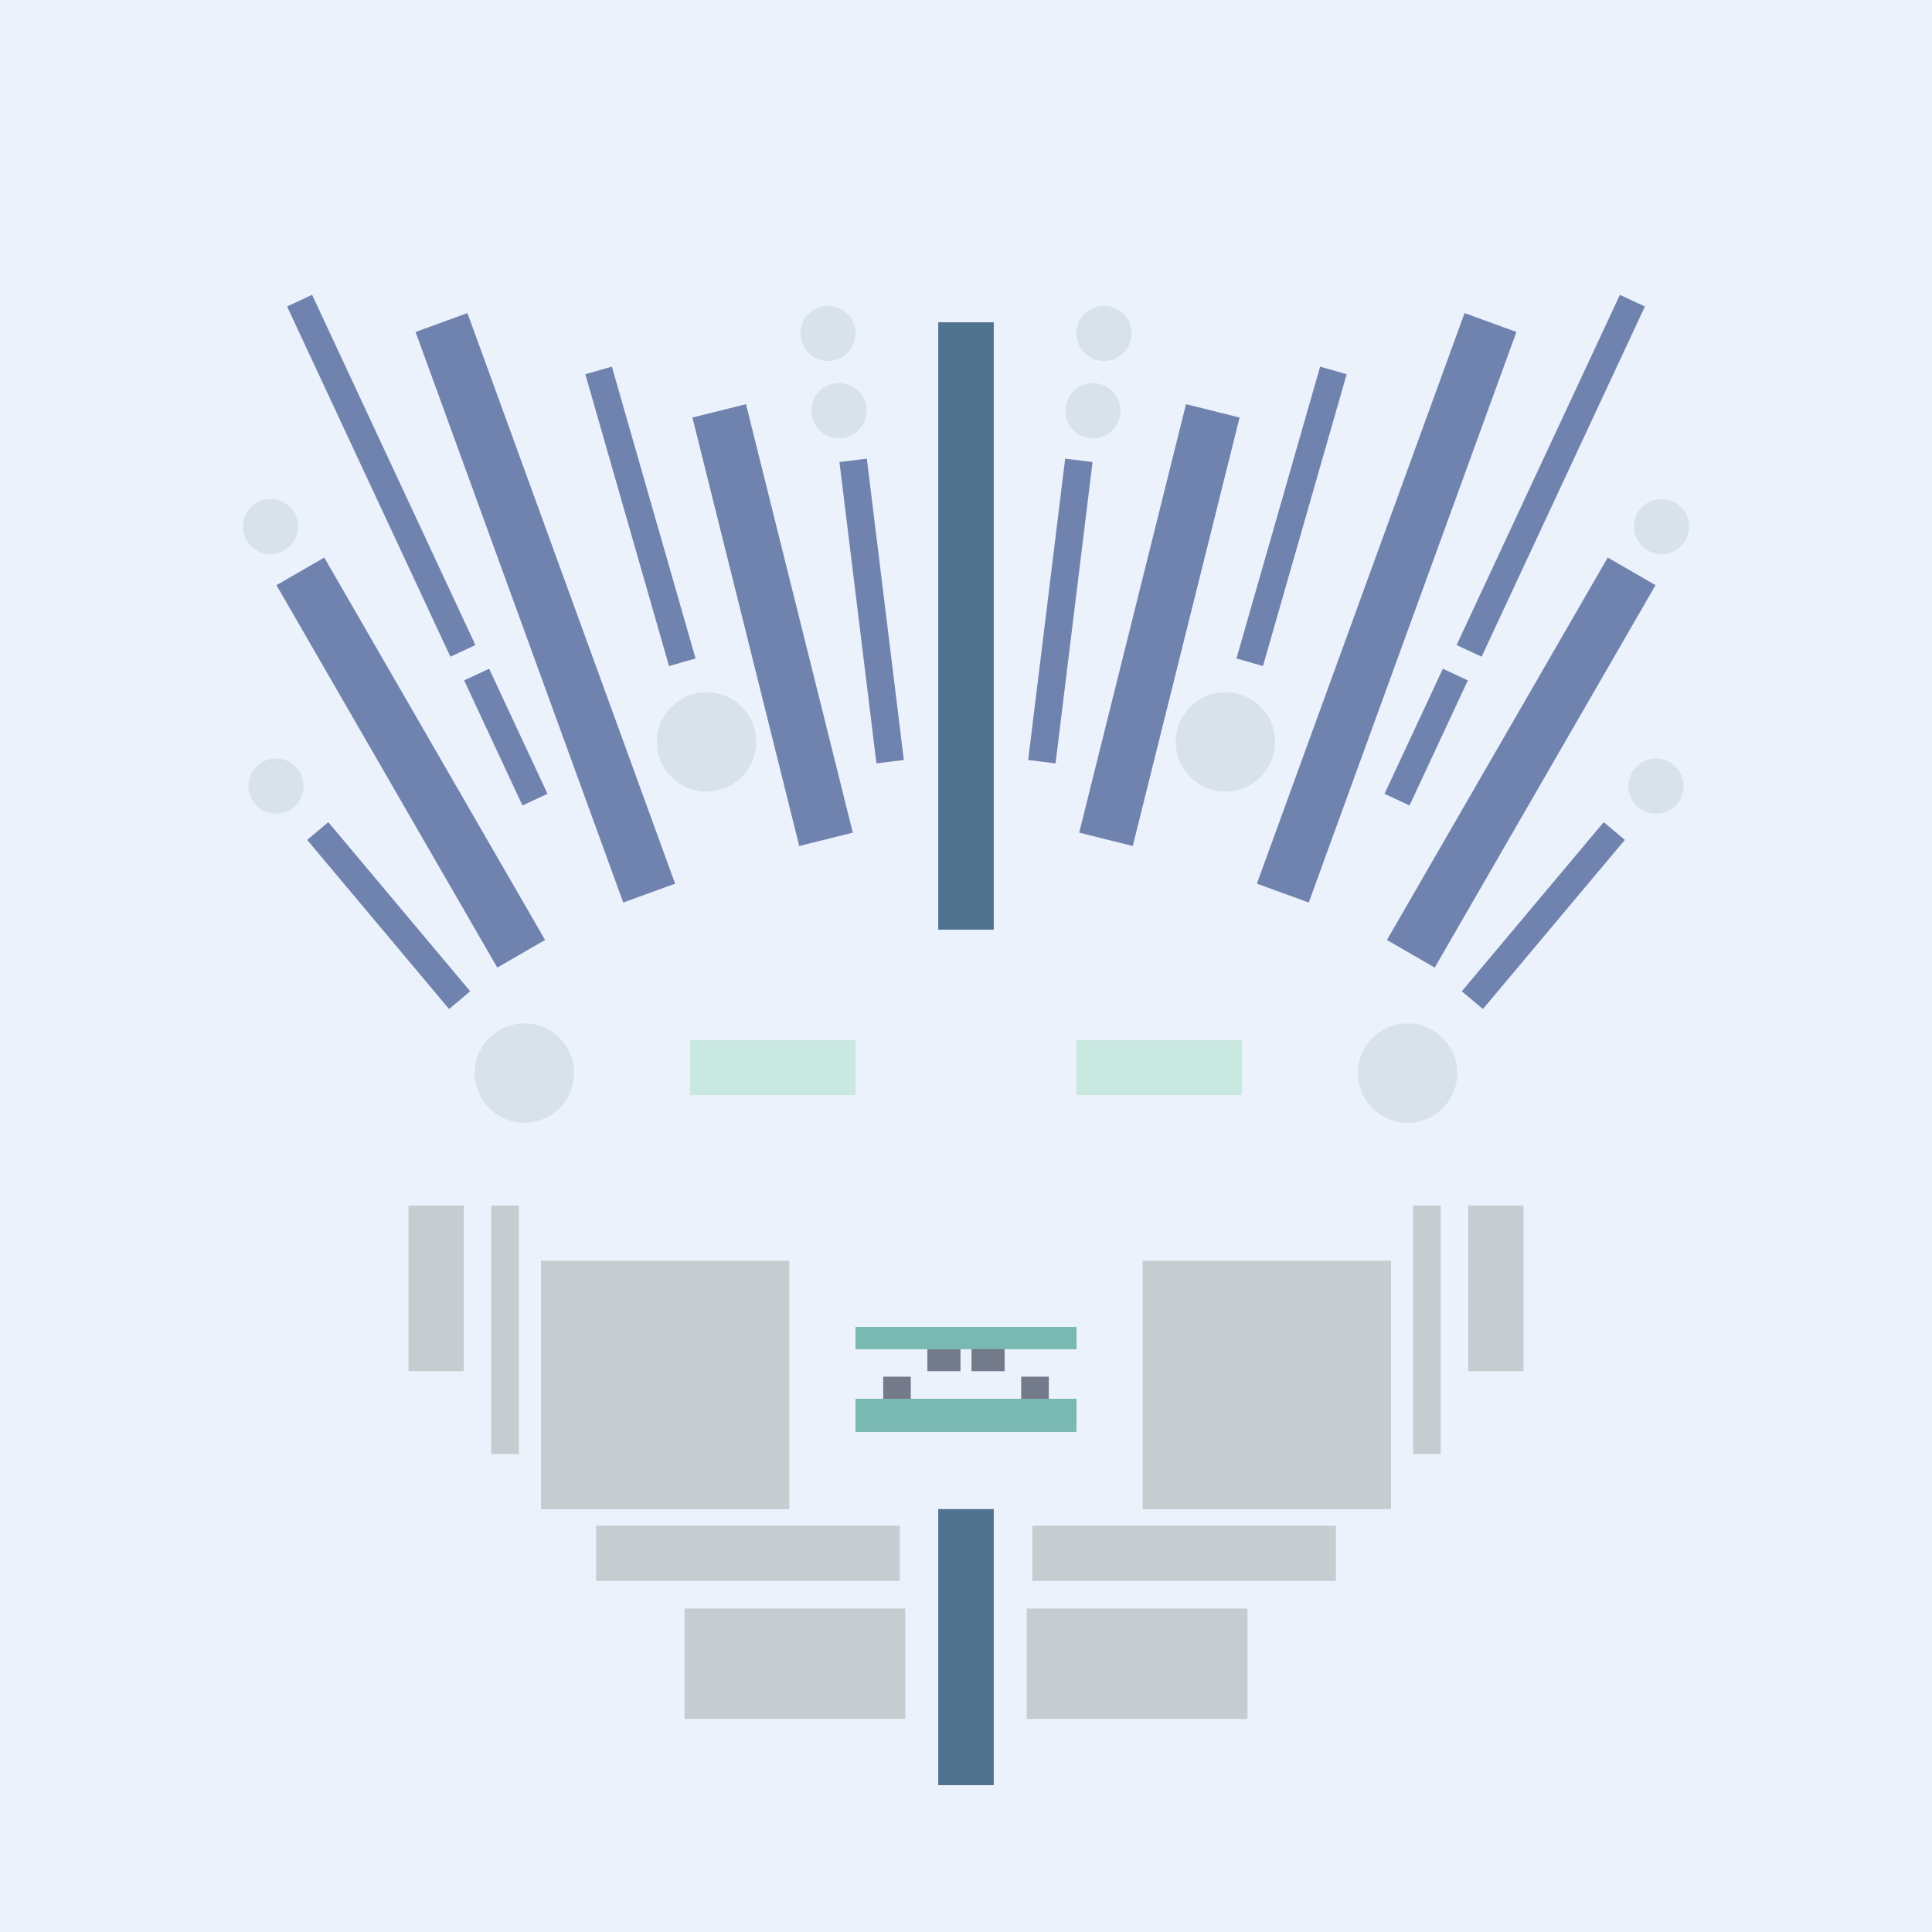 <svg xmlns='http://www.w3.org/2000/svg' preserveAspectRatio='xMinYMin meet' viewBox='0 0 350 350'> <filter id='neon' y='-2' x='-1' width='350' height='350'><feDropShadow flood-color='#8A795D' dx='0' dy='6' flood-opacity='0.65' stdDeviation='2.5' result='shadow'/><feOffset in='StrokePaint' dx='0' dy='2.4' result='offStrPnt'/><feFlood flood-color='#4A4132' flood-opacity='2' result='flood1' /><feOffset in='SourceGraphic' dx='0' dy='2' result='offFlood'/><feOffset in='SourceGraphic' dx='0' dy='9' result='offShadow'/><feComposite in='flood1' in2='offFlood' operator='in'  result='cmpFlood' /><feComposite in='shadow' in2='offShadow' operator='in' result='cmpSha' /><feGaussianBlur in='offStrPnt' stdDeviation='1' result='bStrokeP'/><feGaussianBlur in='cmpFlood' stdDeviation='0.6' result='bFlood'/><feGaussianBlur in='cmpSha' stdDeviation='0.6' result='bShadow'/><feMerge><feMergeNode in='bStrokeP'/><feMergeNode in='bshadow'/><feMergeNode in='bFlood'/><feMergeNode in='SourceGraphic'/></feMerge></filter>  <rect width='100%'  height='100%' fill='#ECF2FB'/> <g filter='url(#neon)' ><rect x='170' y= '260' width='10 ' height=  '50 '  fill= '#50738F' /><rect x='74 ' y= '205' width='10 ' height=  '30 '  fill= '#C6CCCF' transform = '  translate( 158 , 440 ) rotate ( -180  )'  /><rect x='98 ' y= '215' width='45 ' height=  '45 '  fill= '#C6CCCF' transform = '  translate( 241 , 475 ) rotate ( -180  )'  /><rect x='108' y= '263' width='55 ' height=  '10 '  fill= '#C6CCCF' transform = '  translate( 271 , 536 ) rotate ( -180  )'  /><rect x='124' y= '278' width='40 ' height=  '20 '  fill= '#C6CCCF' transform = '  translate( 288 , 576 ) rotate ( -180  )'  /><rect x='89 ' y= '205' width='5  ' height=  '45 '  fill= '#C6CCCF' transform = '  translate( 183 , 455 ) rotate ( -180  )'  /><rect x='170' y= '260' width='10 ' height=  '50 '  fill= '#50738F' transform= 'scale(-1,1) translate(-350,0)'/><rect x='74 ' y= '205' width='10 ' height=  '30 '  fill= '#C6CCCF' transform = ' scale(-1,1)  translate(-350,0) translate( 158 , 440 ) rotate ( -180  )'  /><rect x='98 ' y= '215' width='45 ' height=  '45 '  fill= '#C6CCCF' transform = ' scale(-1,1)  translate(-350,0) translate( 241 , 475 ) rotate ( -180  )'  /><rect x='108' y= '263' width='55 ' height=  '10 '  fill= '#C6CCCF' transform = ' scale(-1,1)  translate(-350,0) translate( 271 , 536 ) rotate ( -180  )'  /><rect x='124' y= '278' width='40 ' height=  '20 '  fill= '#C6CCCF' transform = ' scale(-1,1)  translate(-350,0) translate( 288 , 576 ) rotate ( -180  )'  /><rect x='89 ' y= '205' width='5  ' height=  '45 '  fill= '#C6CCCF' transform = ' scale(-1,1)  translate(-350,0) translate( 183 , 455 ) rotate ( -180  )'  /><rect x='170' y= '45 ' width='10 ' height=  '110'  fill= '#50738F' /><rect x='69 ' y= '85 ' width='10 ' height=  '80 '  fill= '#7083AF' transform = '  translate( 201 , 196 ) rotate ( 150)'  /><rect x='67 ' y= '133' width='5  ' height=  '40 '  fill= '#7083AF' transform = '  translate( 222 , 225 ) rotate ( 140)'  /><rect x='88 ' y= '109' width='5  ' height=  '25 '  fill= '#7083AF' transform = '  translate( 225 , 192 ) rotate ( 155)'  /><rect x='66 ' y= '38 ' width='5  ' height=  '70 '  fill= '#7083AF' transform = '  translate( 162 , 110 ) rotate ( 155)'  /><rect x='94 ' y= '42 ' width='10 ' height=  '110'  fill= '#7083AF' transform = '  translate( 225 , 154 ) rotate ( 160)'  /><rect x='135' y= '60 ' width='10 ' height=  '80 '  fill= '#7083AF' transform = '  translate( 300 , 163 ) rotate ( 166)'  /><rect x='154' y= '69 ' width='5  ' height=  '55 '  fill= '#7083AF' transform = '  translate( 325 , 174 ) rotate ( 173)'  /><rect x='112' y= '52 ' width='5  ' height=  '55 '  fill= '#7083AF' transform = '  translate( 248 , 125 ) rotate ( 164)'  /><circle cx='95 ' cy='181' r ='9  '  fill= '#d8e2eb' /><circle cx='128' cy='121' r ='9  '  fill= '#d8e2eb' /><circle cx='50 ' cy='129' r ='5  '  fill= '#d8e2eb' /><circle cx='49 ' cy='82 ' r ='5  '  fill= '#d8e2eb' /><circle cx='150' cy='47 ' r ='5  '  fill= '#d8e2eb' /><circle cx='152' cy='61 ' r ='5  '  fill= '#d8e2eb' /><rect x='170' y= '45 ' width='10 ' height=  '110'  fill= '#50738F' transform= 'scale(-1,1) translate(-350,0)'/><rect x='69 ' y= '85 ' width='10 ' height=  '80 '  fill= '#7083AF' transform = ' scale(-1,1)  translate(-350,0) translate( 201 , 196 ) rotate ( 150)'  /><rect x='67 ' y= '133' width='5  ' height=  '40 '  fill= '#7083AF' transform = ' scale(-1,1)  translate(-350,0) translate( 222 , 225 ) rotate ( 140)'  /><rect x='88 ' y= '109' width='5  ' height=  '25 '  fill= '#7083AF' transform = ' scale(-1,1)  translate(-350,0) translate( 225 , 192 ) rotate ( 155)'  /><rect x='66 ' y= '38 ' width='5  ' height=  '70 '  fill= '#7083AF' transform = ' scale(-1,1)  translate(-350,0) translate( 162 , 110 ) rotate ( 155)'  /><rect x='94 ' y= '42 ' width='10 ' height=  '110'  fill= '#7083AF' transform = ' scale(-1,1)  translate(-350,0) translate( 225 , 154 ) rotate ( 160)'  /><rect x='135' y= '60 ' width='10 ' height=  '80 '  fill= '#7083AF' transform = ' scale(-1,1)  translate(-350,0) translate( 300 , 163 ) rotate ( 166)'  /><rect x='154' y= '69 ' width='5  ' height=  '55 '  fill= '#7083AF' transform = ' scale(-1,1)  translate(-350,0) translate( 325 , 174 ) rotate ( 173)'  /><rect x='112' y= '52 ' width='5  ' height=  '55 '  fill= '#7083AF' transform = ' scale(-1,1)  translate(-350,0) translate( 248 , 125 ) rotate ( 164)'  /><circle cx='95 ' cy='181' r ='9  '  fill= '#d8e2eb' transform= 'scale(-1,1) translate(-350,0)'/><circle cx='128' cy='121' r ='9  '  fill= '#d8e2eb' transform= 'scale(-1,1) translate(-350,0)'/><circle cx='50 ' cy='129' r ='5  '  fill= '#d8e2eb' transform= 'scale(-1,1) translate(-350,0)'/><circle cx='49 ' cy='82 ' r ='5  '  fill= '#d8e2eb' transform= 'scale(-1,1) translate(-350,0)'/><circle cx='150' cy='47 ' r ='5  '  fill= '#d8e2eb' transform= 'scale(-1,1) translate(-350,0)'/><circle cx='152' cy='61 ' r ='5  '  fill= '#d8e2eb' transform= 'scale(-1,1) translate(-350,0)'/><rect x='155' y= '240' width='40 ' height=  '6  '  fill= '#7AB8B2' /><rect x='155' y= '227' width='40 ' height=  '4  '  fill= '#7AB8B2' /><rect x='168' y= '231' width='6  ' height=  '4  '  fill= '#737B8B' transform = '  translate( 342 , 466 ) rotate ( 180)'  /><rect x='160' y= '236' width='5  ' height=  '4  '  fill= '#737B8B' transform = '  translate( 325 , 476 ) rotate ( 180)'  /><rect x='155' y= '240' width='40 ' height=  '6  '  fill= '#7AB8B2' transform= 'scale(-1,1) translate(-350,0)'/><rect x='155' y= '227' width='40 ' height=  '4  '  fill= '#7AB8B2' transform= 'scale(-1,1) translate(-350,0)'/><rect x='168' y= '231' width='6  ' height=  '4  '  fill= '#737B8B' transform = ' scale(-1,1)  translate(-350,0) translate( 342 , 466 ) rotate ( 180)'  /><rect x='160' y= '236' width='5  ' height=  '4  '  fill= '#737B8B' transform = ' scale(-1,1)  translate(-350,0) translate( 325 , 476 ) rotate ( 180)'  /></g><g fill-opacity='0.85'><rect x='125' y= '175' width='30 ' height=  '10 '  fill= '#C3E6DA' filter='url(#neon)'  /><rect x='125' y= '175' width='30 ' height=  '10 '  fill= '#C3E6DA' filter='url(#neon)'  transform= 'scale(-1,1) translate(-350,0)'/></g></svg>